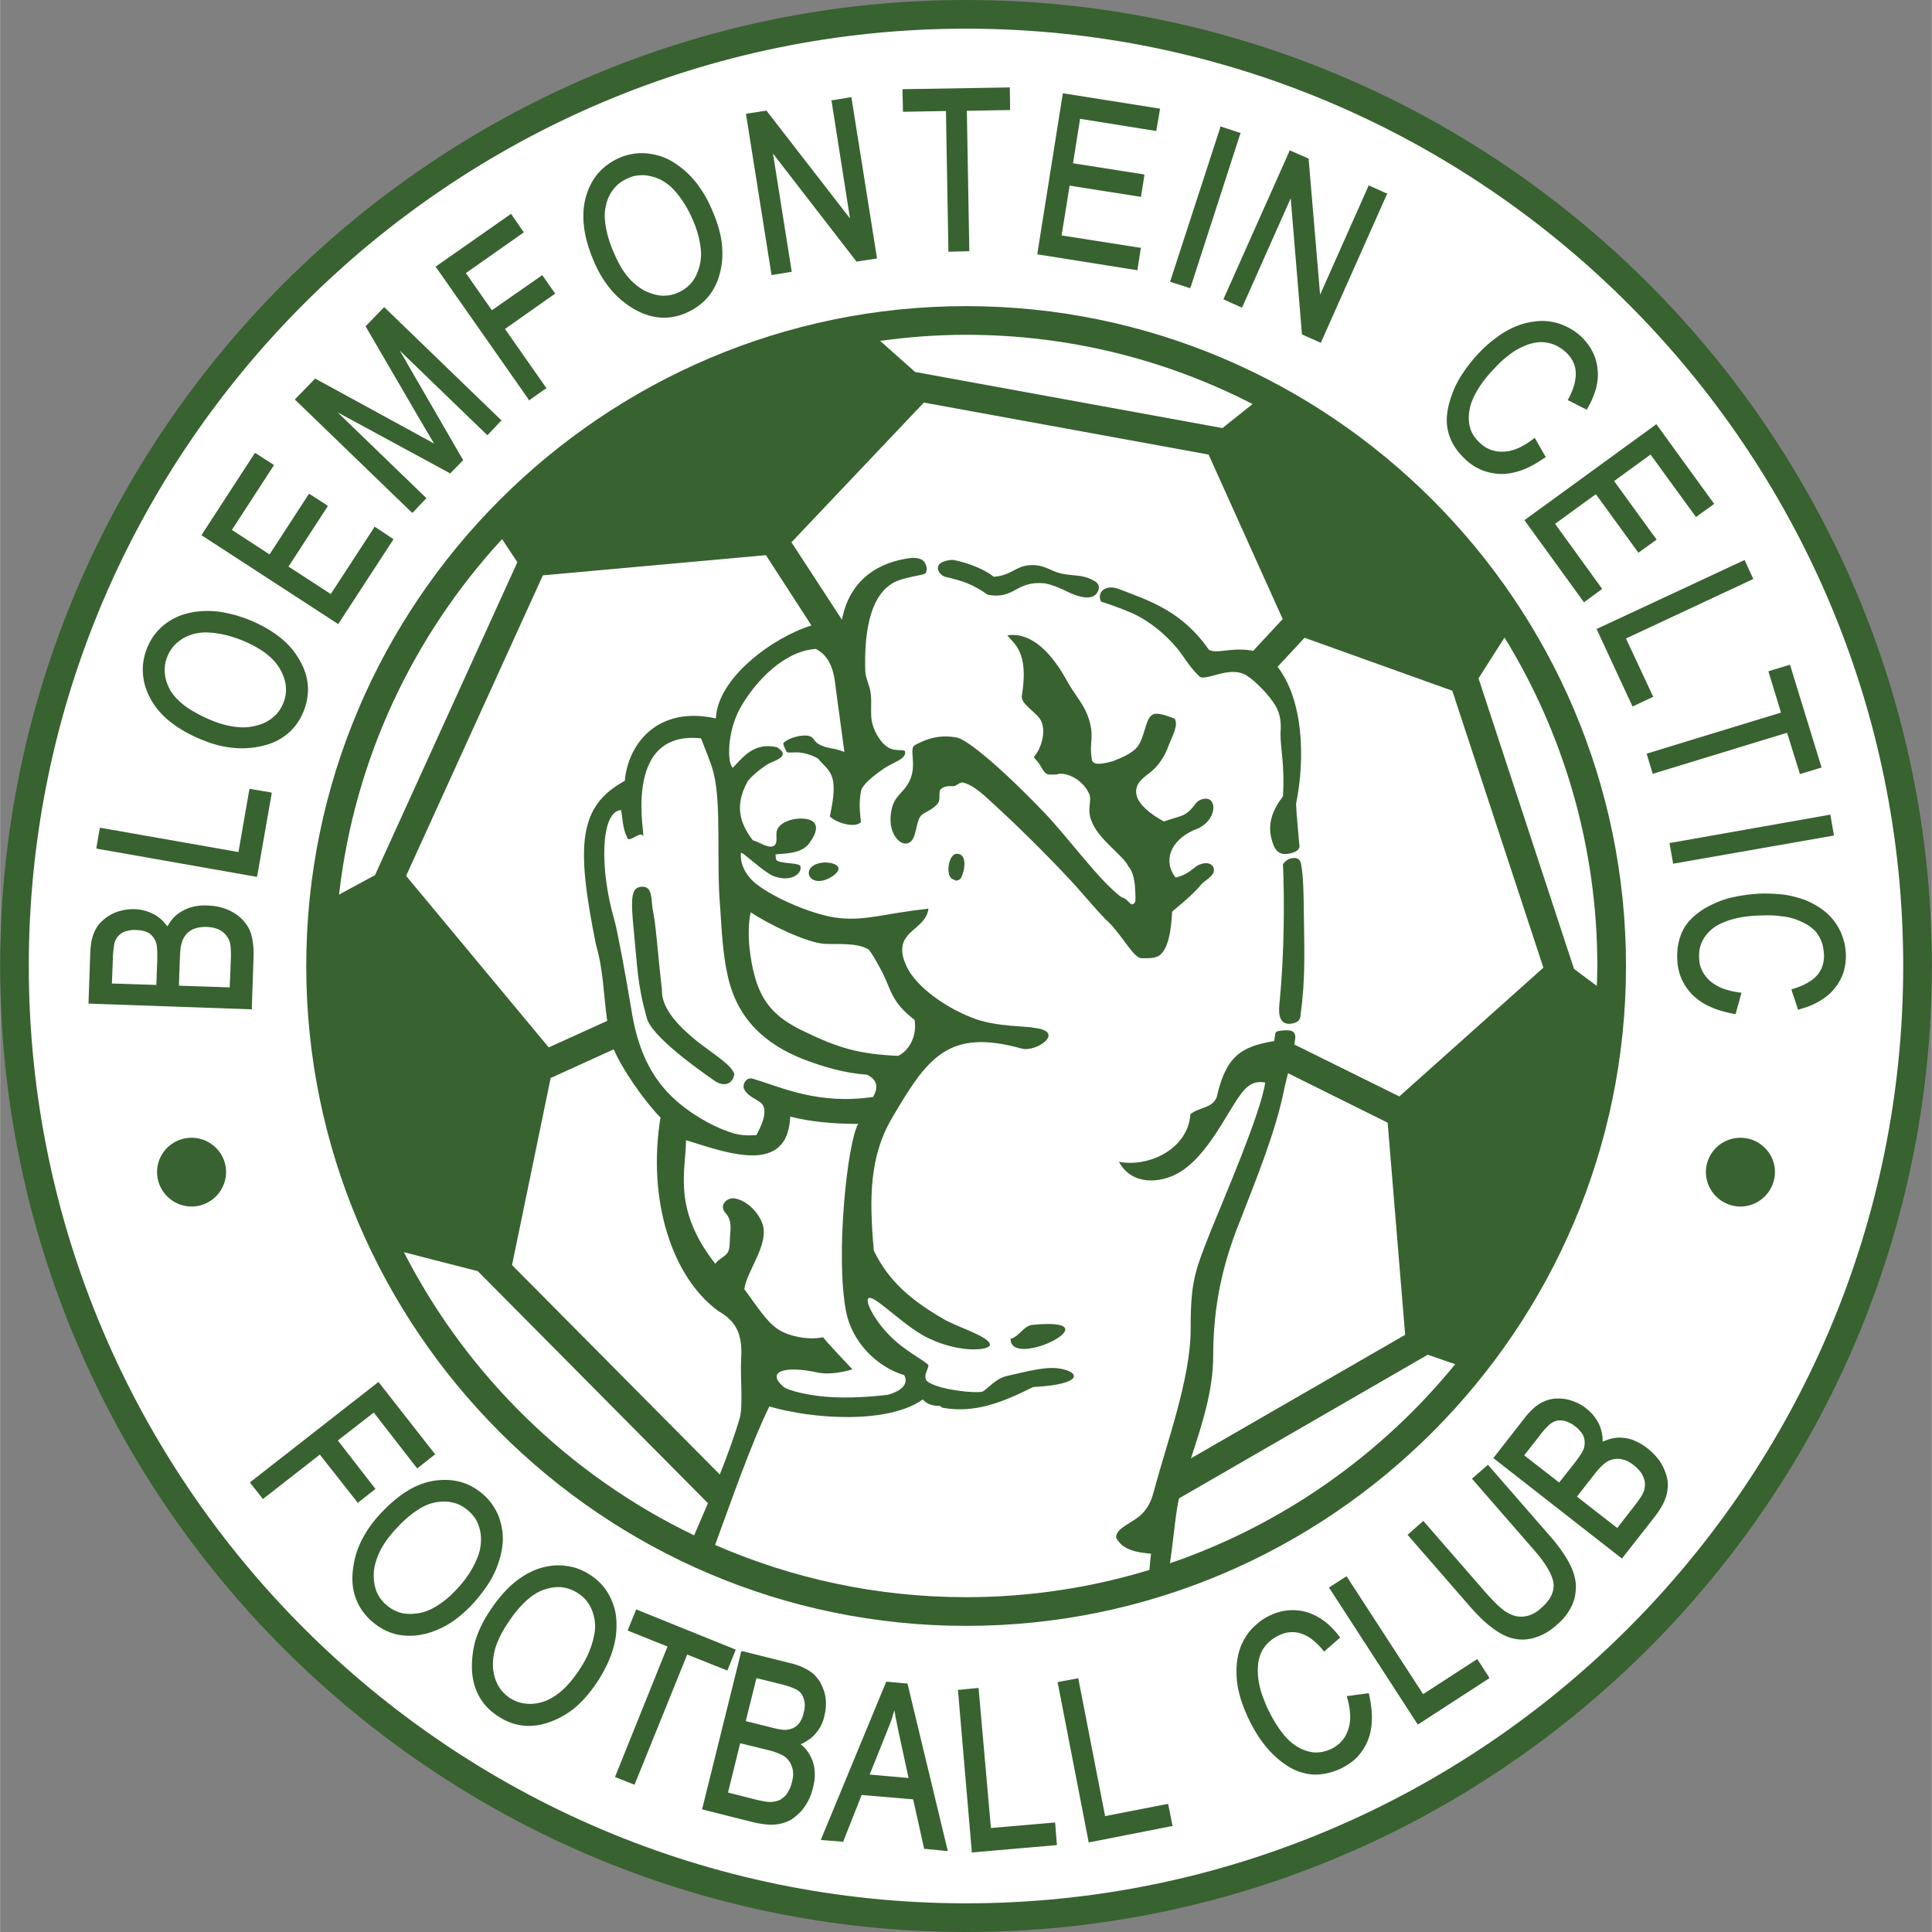 <svg xmlns="http://www.w3.org/2000/svg" width="2500" height="2500" viewBox="0 0 572.473 572.543"><rect x="0" y="0" width="572.473" height="572.543" fill="#808080" stroke="none"/><path d="M286.273 0c157.608 0 286.2 128.664 286.2 286.271 0 157.68-128.592 286.271-286.2 286.271C128.592 572.543 0 443.951 0 286.271 0 128.664 128.592 0 286.273 0z" fill="#386230"/><path d="M286.273 8.496c152.928 0 277.704 124.847 277.704 277.775 0 153-124.775 277.775-277.704 277.775-153 0-277.776-124.775-277.776-277.775 0-152.928 124.775-277.775 277.776-277.775z" fill="#fff"/><path d="M516.025 294.191l-.145.648-1.439 5.184-.145.504-.504-.072c-2.736-.504-5.113-1.225-7.129-2.16a17.432 17.432 0 0 1-5.256-3.6c-1.367-1.439-2.447-3.023-3.168-4.752-.791-1.801-1.152-3.744-1.225-5.832-.07-1.873.072-3.6.506-5.184a14.345 14.345 0 0 1 1.871-4.464c.863-1.295 2.016-2.52 3.385-3.601 1.439-1.151 3.096-2.159 5.039-3.023a25.676 25.676 0 0 1 6.408-2.088c2.305-.504 4.752-.792 7.416-.937a47.453 47.453 0 0 1 7.344.36c2.232.361 4.32.936 6.191 1.656 1.873.792 3.529 1.728 4.969 2.808 1.439 1.08 2.664 2.304 3.672 3.744a15.76 15.76 0 0 1 2.232 4.392c.576 1.584.863 3.24.936 4.969.072 1.943-.215 3.744-.721 5.471a15.722 15.722 0 0 1-2.592 4.68c-1.15 1.441-2.592 2.664-4.318 3.672-1.729 1.08-3.744 1.873-6.049 2.521l-.504.143-.145-.504L531 293.76l-.143-.576.504-.145c3.168-.936 5.543-2.305 7.055-3.959 1.441-1.656 2.16-3.744 2.088-6.192a17.249 17.249 0 0 0-.576-3.456v.072c-.359-1.081-.863-2.017-1.512-2.953-.646-.864-1.512-1.583-2.52-2.303-1.008-.576-2.232-1.224-3.6-1.729a17.37 17.37 0 0 0-4.607-1.007c-1.801-.288-3.672-.288-5.832-.216-3.168.072-5.977.431-8.281 1.08-2.375.647-4.32 1.512-5.832 2.591-1.439 1.152-2.592 2.448-3.312 3.96-.719 1.439-1.008 3.023-.936 4.824 0 1.367.289 2.592.793 3.672.504 1.152 1.295 2.16 2.232 3.096 1.008.936 2.23 1.656 3.672 2.303 1.512.576 3.238 1.01 5.184 1.297l.648.072zM494.713 249.84l47.664-8.424 1.08 6.191-47.664 8.353-1.08-6.12zM487.945 223.343l39.815-12.168-3.742-12.24 6.406-1.943 9.361 30.455-6.408 1.945-3.816-12.241-39.817 12.168-1.799-5.976zM473.113 186.407l43.848-20.447 2.592 5.616-37.729 17.64 8.065 17.28-6.119 2.88-10.657-22.969zM451.729 154.151l39.095-28.439 17.137 23.616-5.4 3.887-13.465-18.503-10.799 7.847 12.599 17.353-5.4 3.887-12.6-17.352-12.095 8.784 13.969 19.296-5.401 3.96-17.64-24.336zM454.752 129.744l.361.575 2.664 4.68.287.432-.432.288c-2.305 1.584-4.465 2.808-6.625 3.6-2.088.72-4.176 1.152-6.191 1.152-2.016-.073-3.889-.432-5.688-1.152a16.378 16.378 0 0 1-4.969-3.24c-1.367-1.295-2.447-2.592-3.312-4.032-.863-1.368-1.439-2.88-1.799-4.464-.359-1.584-.432-3.241-.217-5.04.217-1.8.721-3.672 1.441-5.689a27.374 27.374 0 0 1 3.023-5.975c1.295-2.017 2.809-3.96 4.607-5.905 1.801-1.944 3.672-3.6 5.473-4.896a25.832 25.832 0 0 1 5.543-3.24c1.873-.792 3.672-1.295 5.473-1.511 1.801-.289 3.527-.289 5.184 0 1.729.287 3.312.792 4.824 1.584a15.99 15.99 0 0 1 4.176 2.88c1.369 1.296 2.52 2.808 3.312 4.392.791 1.512 1.297 3.24 1.512 5.112.217 1.8.072 3.744-.432 5.688-.504 1.944-1.367 3.96-2.52 5.977l-.289.503-.432-.288-4.68-2.376-.504-.215.287-.504c1.512-2.881 2.232-5.472 2.088-7.776-.072-2.232-1.08-4.176-2.807-5.832-.938-.864-1.873-1.512-2.881-2.016a9.662 9.662 0 0 0-3.096-.937c-1.08-.215-2.232-.144-3.385.072-1.223.216-2.52.647-3.814 1.296-1.369.576-2.664 1.441-4.033 2.52-1.439 1.081-2.809 2.377-4.248 3.961-2.232 2.303-3.887 4.535-5.111 6.695-1.225 2.088-1.943 4.033-2.16 5.977-.289 1.8-.145 3.528.359 5.112.504 1.512 1.441 2.879 2.809 4.104a8.781 8.781 0 0 0 3.168 2.015 9.082 9.082 0 0 0 3.744.577c1.295 0 2.736-.36 4.176-.936 1.512-.648 3.023-1.584 4.607-2.737l.507-.431zM362.521 88.704l.215-.505 19.225-43.128.215-.575.504.287 4.824 2.089.289.144v.359l3.383 39.961 14.185-31.897.215-.504.504.216 4.465 2.017.576.215-.289.504-19.223 43.201-.216.503-.504-.216-4.825-2.16-.287-.144v-.287l-3.312-40.032-14.184 31.895-.289.504-.504-.216-4.463-2.015-.504-.216zM346.68 83.447l.216-.504 14.616-44.927.144-.577.576.216 4.825 1.584.576.144-.217.577-14.543 44.927-.217.505-.504-.144-4.896-1.584-.576-.217zM307.369 75.383l.072-.575 7.416-46.657.071-.504.576.073 27.648 4.391.577.073-.073.575-.935 5.472-.073.577-.576-.073-22.031-3.527-2.088 13.175 20.664 3.241.504.143-.072.504-.863 5.473-.073.575-.576-.071-20.592-3.241-2.377 14.76 22.969 3.601.576.071-.144.577-.864 5.543-.072.504-.576-.072-28.512-4.535-.576-.073zM281.016 74.591v-.575l-.72-41.113-12.168.217h-.576v-.576L267.408 27v-.577h.577l30.671-.503.504-.072.072.575.073 5.617v.575h-.576l-12.241.217.721 41.04v.575h-.577l-5.04.144h-.576zM228.6 81.504l-.072-.504-7.416-46.729-.071-.504.575-.143 5.184-.792.36-.073.144.289 24.552 31.679-5.399-34.416-.145-.576.576-.071 4.896-.792.505-.073.072.577 7.416 46.655.071.576-.504.073-5.184.792-.36.072-.216-.289-24.552-31.751 5.472 34.487.072.576-.576.073-4.824.792-.576.072zM156.744 118.655l-.287-.504-27.073-38.664-.36-.504.504-.288 21.385-14.975.431-.361.361.433 3.168 4.607.359.433-.503.359-16.705 11.737 7.705 11.015 14.471-10.08.432-.287.36.431 3.168 4.537.361.504-.505.288-14.4 10.151 11.953 17.064.359.505-.504.287-4.175 2.953-.505.359zM122.112 151.991l-.36-.359L87.769 118.8l-.433-.36.36-.432 5.4-5.544.288-.288.36.216 30.456 16.631 4.465 2.449c-.217-.288-.433-.649-.649-1.008-.576-1.008-1.368-2.303-2.304-3.887l-17.208-29.521-.216-.36.36-.359 4.752-4.896.432-.432.36.361 33.983 32.831.433.433-.433.359-3.384 3.601-.432.36-.36-.36-25.56-24.697 18.576 32.112.216.361-.288.287-3.24 3.312-.288.361-.36-.217-33.048-17.928 25.92 25.055.433.433-.433.359-3.384 3.601-.431.358zM100.224 184.967l-.432-.287-39.671-25.777-.433-.288.289-.504L75.24 134.64l.288-.432.504.288 4.68 3.023.433.289-.289.503-12.168 18.72 11.16 7.273 11.376-17.496.36-.504.432.288 4.68 3.023.432.36-.288.432-11.376 17.496 12.528 8.137 12.673-19.44.287-.504.505.287 4.679 3.096.433.288-.289.504-15.768 24.192-.288.504zM76.104 259.848l-.504-.073-46.583-8.208-.505-.144.072-.503.864-5.041.144-.575.505.072 40.535 7.128 3.168-18.216.144-.576.504.143 5.544.937.505.143-.073.504-4.175 23.832-.145.577zM436.176 438.191l.434-.359 3.887-3.385.432-.359.361.432 17.928 20.592c1.512 1.729 2.809 3.385 3.889 4.969s1.943 3.096 2.592 4.535c.646 1.439 1.008 2.951 1.223 4.393.145 1.439 0 2.951-.287 4.391-.359 1.514-1.008 2.881-1.873 4.248-.863 1.369-2.016 2.664-3.455 3.889-1.943 1.729-3.961 2.951-5.977 3.6-2.016.721-4.104.936-6.119.576-2.088-.287-4.248-1.295-6.553-2.951-2.303-1.656-4.752-3.961-7.271-6.912l-17.928-20.592-.361-.434.434-.359 3.814-3.383.434-.361.359.432 17.928 20.594c1.367 1.584 2.664 2.879 3.744 3.959 1.152 1.008 2.088 1.801 2.951 2.232.793.504 1.656.791 2.449 1.008.863.145 1.656.217 2.52.072.863-.072 1.656-.361 2.447-.721.865-.432 1.656-.936 2.377-1.656a11.625 11.625 0 0 0 2.951-3.455c.648-1.225.938-2.377.865-3.6-.072-1.225-.576-2.736-1.512-4.393-1.01-1.801-2.449-3.744-4.393-5.977l-17.928-20.592-.362-.433zM420.121 511.055l-.289-.432-25.703-39.672-.359-.431.503-.36 4.248-2.736.504-.289.287.431 22.393 34.489 15.551-10.08.504-.287.289.431 3.023 4.68.289.504-.433.289-20.303 13.176-.504.287zM399.096 502.631l.648-.072 5.328-.719.504-.072.145.504c.576 2.664.863 5.184.791 7.416-.07 2.305-.504 4.393-1.223 6.191-.793 1.873-1.873 3.457-3.168 4.896-1.369 1.367-3.025 2.447-4.896 3.385-1.656.719-3.312 1.295-4.969 1.512a13.62 13.62 0 0 1-4.824 0c-1.584-.289-3.168-.793-4.752-1.656-1.584-.865-3.168-2.016-4.752-3.457-1.584-1.439-3.023-3.096-4.391-5.039-1.369-1.943-2.592-4.104-3.744-6.553-1.08-2.375-1.945-4.68-2.52-6.84-.576-2.232-.865-4.32-.865-6.336a20.948 20.948 0 0 1 .576-5.688 16.709 16.709 0 0 1 2.016-4.824 15.018 15.018 0 0 1 3.24-3.816c1.225-1.152 2.664-2.088 4.248-2.809 1.729-.791 3.527-1.295 5.256-1.439 1.801-.145 3.529 0 5.328.504 1.801.504 3.457 1.369 5.113 2.52 1.654 1.225 3.168 2.736 4.607 4.609l.359.432-.432.359-3.889 3.385-.432.432-.432-.504c-2.088-2.52-4.176-4.104-6.336-4.824-2.16-.719-4.32-.576-6.48.432-1.152.504-2.088 1.152-2.951 1.873a11.741 11.741 0 0 0-2.088 2.52c-.504.936-.938 2.016-1.152 3.24-.217 1.152-.289 2.52-.217 3.959.072 1.441.361 3.025.793 4.682.504 1.727 1.223 3.527 2.088 5.471 1.367 2.881 2.807 5.256 4.32 7.201 1.439 1.871 3.023 3.311 4.68 4.248 1.656.936 3.24 1.439 4.896 1.584 1.654.072 3.238-.289 4.895-1.008 1.152-.576 2.232-1.297 3.025-2.232.863-.865 1.512-2.016 1.943-3.24.504-1.297.721-2.664.721-4.248-.072-1.656-.289-3.385-.865-5.328l-.142-.651zM322.561 545.975l-.073-.577-9-46.367-.144-.504.576-.144 5.041-.936.504-.144.144.576 7.848 40.32 18.145-3.527.574-.072.072.504 1.08 5.472.145.574-.577.073-23.759 4.679-.576.073zM287.928 549v-.576l-4.032-47.088-.072-.576h.576l5.041-.504h.504l.071.576 3.601 40.895 18.432-1.584.576-.073.072.576.432 5.545.072.577-.576.072-24.121 2.088-.576.072zM182.232 526.607l.216-.576 15.336-38.088-11.304-4.535-.503-.217.216-.576 2.087-5.111.217-.576.503.215 28.512 11.521.504.215-.216.504-2.088 5.183-.215.504-.505-.215-11.376-4.537-15.408 38.09-.216.504-.504-.217-4.752-1.873-.504-.215zM74.016 439.344l.432-.362 37.224-29.087.432-.36.36.432 16.128 20.592.36.433-.504.36-4.392 3.455-.431.361-.361-.434-12.528-16.127-10.655 8.28 10.799 13.896.36.432-.432.361-4.391 3.455-.432.36-.36-.504-10.873-13.825-16.416 12.817-.503.359-.289-.431-3.168-4.032-.36-.431zM176.256 78.12c-1.656-3.745-2.736-7.272-3.168-10.513-.432-3.239-.288-6.264.432-9v-.071c.792-2.737 1.944-5.113 3.6-7.057s3.672-3.456 6.192-4.607c1.584-.72 3.24-1.152 4.896-1.368 1.728-.216 3.384-.145 5.185.216 1.728.288 3.384.864 5.039 1.727a25.188 25.188 0 0 1 4.753 3.385 26.01 26.01 0 0 1 4.247 4.896c1.296 1.8 2.448 3.96 3.456 6.264 1.44 3.313 2.448 6.408 2.881 9.36.431 3.024.359 5.833-.217 8.569-.648 3.023-1.8 5.616-3.456 7.704s-3.816 3.745-6.48 4.968c-2.664 1.224-5.4 1.728-8.064 1.512-2.735-.216-5.4-1.151-8.064-2.735-2.448-1.513-4.608-3.312-6.48-5.545a32.5 32.5 0 0 1-4.752-7.705zm5.904-2.593c1.152 2.664 2.449 4.824 3.96 6.624a16.45 16.45 0 0 0 4.824 3.96c1.728.864 3.457 1.368 5.112 1.512a10.613 10.613 0 0 0 4.896-.937 10.65 10.65 0 0 0 4.033-3.023c1.08-1.368 1.799-2.952 2.304-4.896.504-1.944.576-4.032.144-6.408-.36-2.376-1.152-5.04-2.447-7.848a32.8 32.8 0 0 0-2.736-4.967 25.974 25.974 0 0 0-3.312-4.033 14.569 14.569 0 0 0-3.024-2.16c-1.008-.503-2.088-.935-3.312-1.152a9.081 9.081 0 0 0-3.384-.215c-1.152.072-2.16.36-3.239.864-1.657.72-3.025 1.729-4.104 3.096-1.08 1.295-1.872 2.879-2.304 4.824-.504 1.873-.504 4.032-.072 6.48.429 2.519 1.293 5.256 2.661 8.279zM60.193 219.383c-3.817-1.512-6.985-3.312-9.577-5.328-2.592-2.016-4.608-4.32-5.975-6.84-1.369-2.52-2.161-5.04-2.305-7.561-.216-2.519.216-5.111 1.224-7.631 1.296-3.239 3.457-5.903 6.408-7.848a17.828 17.828 0 0 1 4.896-2.232c1.728-.504 3.672-.792 5.688-.864 2.089-.072 4.248.072 6.48.575 2.232.433 4.537 1.153 6.912 2.089 3.312 1.367 6.12 2.951 8.496 4.752 2.448 1.872 4.392 3.959 5.832 6.335 1.656 2.592 2.592 5.184 2.88 7.92.288 2.664-.144 5.328-1.224 8.063s-2.735 4.969-4.824 6.696c-2.088 1.727-4.608 2.952-7.704 3.6-2.736.648-5.544.792-8.424.503-2.879-.284-5.831-1.005-8.783-2.229zm2.448-5.904c2.664 1.08 5.111 1.729 7.415 1.944 2.232.289 4.32.073 6.264-.503 1.873-.504 3.457-1.369 4.68-2.448 1.296-1.08 2.232-2.448 2.88-4.033.72-1.655.937-3.383.792-5.04-.144-1.655-.72-3.384-1.728-5.112-.936-1.729-2.448-3.312-4.32-4.751-1.944-1.44-4.32-2.737-7.2-3.889-1.872-.72-3.672-1.296-5.472-1.655-1.727-.361-3.456-.576-5.183-.576-1.225 0-2.449.215-3.601.504-1.151.359-2.231.792-3.24 1.439-1.008.648-1.871 1.368-2.592 2.232-.72.864-1.296 1.8-1.728 2.88-.72 1.656-.937 3.383-.792 5.04.144 1.727.719 3.456 1.656 5.112 1.007 1.655 2.519 3.239 4.535 4.752 2.017 1.44 4.609 2.809 7.634 4.104zM74.592 299.16l-.576-.072-47.232-1.656h-.576v-.576l.504-14.473c.072-1.512.216-2.879.504-4.104.288-1.153.72-2.232 1.224-3.096.504-.936 1.152-1.656 1.944-2.376s1.656-1.369 2.664-1.873c1.08-.576 2.16-.935 3.24-1.151 1.152-.288 2.304-.361 3.528-.361 1.151.073 2.231.216 3.24.504 1.007.288 1.943.72 2.879 1.224.864.503 1.656 1.152 2.376 1.872.432.504.864 1.007 1.296 1.513.359-.721.864-1.44 1.368-2.089.792-.935 1.655-1.655 2.735-2.304 1.08-.647 2.232-1.151 3.528-1.439a15.263 15.263 0 0 1 4.104-.361c1.512.072 2.881.216 4.176.577 1.296.359 2.448.864 3.6 1.512 1.08.648 2.016 1.368 2.808 2.232.792.864 1.44 1.728 1.944 2.808.504 1.007.792 2.231 1.008 3.671.216 1.369.288 2.953.216 4.68l-.504 14.761v.577h.002zm-6.551-6.553l.36-9c0-1.08 0-1.944-.073-2.736-.072-.72-.143-1.367-.288-1.8-.288-.72-.576-1.296-1.008-1.8a5.254 5.254 0 0 0-1.44-1.368 7.913 7.913 0 0 0-1.944-.864c-.792-.217-1.584-.288-2.52-.36-.863 0-1.655.072-2.376.215-.72.145-1.296.36-1.943.647-.577.361-1.081.721-1.513 1.153-.36.431-.72.936-1.008 1.512-.289.503-.504 1.297-.72 2.16-.145.937-.216 2.088-.289 3.385l-.288 8.352 15.05.504zm-21.745-.72l.288-7.848c0-1.008 0-1.943-.072-2.735 0-.72-.144-1.296-.216-1.728-.216-.648-.432-1.153-.792-1.656-.288-.433-.72-.864-1.152-1.225-.503-.359-1.08-.576-1.729-.792-.647-.144-1.439-.289-2.304-.289a6.939 6.939 0 0 0-2.16.145c-.648.144-1.296.288-1.799.577-.504.287-.937.647-1.296 1.007s-.648.792-.864 1.296c-.215.432-.431 1.151-.504 2.087a22.435 22.435 0 0 0-.288 3.528l-.288 7.2 13.176.433zM480.672 461.879l-.504-.359-37.223-29.088-.434-.361.361-.432 8.928-11.447c.936-1.225 1.871-2.16 2.809-3.023a12.236 12.236 0 0 1 2.807-1.801 10.436 10.436 0 0 1 3.025-.863 16.453 16.453 0 0 1 3.238.072c1.152.215 2.232.504 3.312 1.008a10.85 10.85 0 0 1 3.023 1.799 13.605 13.605 0 0 1 2.305 2.232c.648.863 1.225 1.729 1.656 2.736.359.936.648 1.871.793 2.879.143.648.143 1.369.143 2.018a15.783 15.783 0 0 1 2.377-.865c1.152-.287 2.375-.432 3.6-.287a9.867 9.867 0 0 1 3.672.936c1.152.504 2.377 1.225 3.527 2.088 1.152.936 2.16 1.873 3.025 2.951.863 1.01 1.512 2.16 2.016 3.312s.863 2.305 1.008 3.457.072 2.303-.145 3.455c-.215 1.152-.648 2.305-1.295 3.6-.648 1.225-1.512 2.521-2.592 3.889l-9.145 11.664-.287.43zm-1.44-9.072l5.545-7.127a52.444 52.444 0 0 0 1.584-2.232c.359-.648.646-1.225.791-1.656.217-.721.289-1.367.289-2.016s-.145-1.297-.434-1.943c-.215-.648-.576-1.297-1.08-1.873s-1.08-1.225-1.799-1.729c-.648-.576-1.369-.936-2.016-1.295-.648-.289-1.297-.432-1.945-.576-.646-.072-1.295-.072-1.943.072-.576.072-1.152.287-1.729.576a8.405 8.405 0 0 0-1.799 1.367c-.721.648-1.441 1.512-2.232 2.52l-5.184 6.625 11.952 9.287zm-17.207-13.463l4.822-6.121a49.121 49.121 0 0 0 1.584-2.23c.434-.648.648-1.152.865-1.584.145-.576.287-1.152.287-1.801a6.58 6.58 0 0 0-.215-1.656 6.779 6.779 0 0 0-.865-1.584h-.072c-.432-.576-.936-1.152-1.654-1.656-.576-.504-1.225-.863-1.873-1.152-.576-.287-1.225-.504-1.799-.576a6.549 6.549 0 0 0-1.656 0c-.504.145-.938.289-1.441.576-.432.217-1.008.721-1.654 1.369-.648.719-1.441 1.584-2.232 2.664l-4.465 5.688 10.368 8.063zM243.216 545.256l.288-.721 18.936-45.791.144-.361h.432l5.472.504h.432l.072.432 11.664 48.457.217.721h-.792l-5.832-.576h-.432l-.072-.434-3.168-14.256-15.264-1.295-5.328 13.463-.145.434-.432-.072-5.472-.432-.72-.073zm14.472-19.369l11.52 1.008-2.736-12.672v.072c-.432-2.088-.792-3.959-1.152-5.615-.072-.648-.216-1.297-.288-1.873-.216.648-.431 1.297-.576 1.945-.504 1.512-1.08 2.951-1.656 4.391l-5.112 12.744zM208.008 536.184l.144-.504 11.376-45.865.144-.504.576.072 14.112 3.529c1.439.359 2.735.791 3.815 1.367 1.152.504 2.088 1.152 2.88 1.801a15.474 15.474 0 0 1 1.944 2.375c.504.936.936 1.943 1.296 3.096.288 1.08.432 2.232.432 3.385s-.144 2.303-.432 3.455c-.216 1.152-.648 2.16-1.08 3.096a13.155 13.155 0 0 1-1.8 2.521 10.078 10.078 0 0 1-2.376 1.943c-.576.359-1.152.721-1.8.936.72.576 1.296 1.152 1.8 1.801.72 1.008 1.296 2.016 1.729 3.168.431 1.225.647 2.447.647 3.744.072 1.295-.144 2.664-.504 4.104-.36 1.439-.792 2.736-1.44 3.961-.576 1.15-1.368 2.23-2.16 3.168a20.515 20.515 0 0 1-2.808 2.375c-1.008.576-2.088 1.008-3.24 1.225-1.079.287-2.376.359-3.744.287a31.647 31.647 0 0 1-4.68-.791l-14.328-3.6-.503-.145zm7.704-4.969l8.784 2.232c1.008.217 1.872.359 2.664.504.72.072 1.368.072 1.8 0 .72-.072 1.368-.217 2.017-.504.575-.287 1.079-.721 1.583-1.152.504-.504.864-1.08 1.224-1.799.36-.648.648-1.441.864-2.377.216-.791.36-1.584.36-2.305 0-.719-.072-1.367-.288-2.016-.216-.648-.432-1.223-.792-1.729a7.188 7.188 0 0 0-1.224-1.367c-.504-.359-1.152-.721-2.016-1.08a20.65 20.65 0 0 0-3.168-1.008l-8.208-2.016-3.6 14.617zm5.256-21.168l7.56 1.873c1.081.287 1.944.504 2.736.576.721.143 1.296.143 1.728.143a7.266 7.266 0 0 0 1.8-.432c.504-.215 1.008-.504 1.44-.936.432-.359.792-.863 1.08-1.439.36-.576.648-1.369.792-2.16.216-.793.36-1.512.36-2.232 0-.648-.071-1.297-.288-1.873-.144-.574-.36-1.08-.648-1.512s-.648-.791-1.08-1.08c-.432-.287-1.08-.576-1.944-.936-.936-.359-2.016-.648-3.384-1.008l-6.984-1.729-3.168 12.745zM144.864 477.791c2.232-3.455 4.537-6.191 6.984-8.352 2.52-2.16 5.112-3.672 7.848-4.607 2.736-.865 5.4-1.152 7.92-.793a15.993 15.993 0 0 1 7.201 2.664 16.036 16.036 0 0 1 3.888 3.385 15.687 15.687 0 0 1 2.592 4.391 16.147 16.147 0 0 1 1.296 5.186 26.64 26.64 0 0 1-.216 5.832 29.923 29.923 0 0 1-1.8 6.191c-.864 2.088-2.016 4.248-3.383 6.408-1.944 2.951-4.033 5.471-6.265 7.488a24.526 24.526 0 0 1-7.344 4.463c-2.88 1.152-5.616 1.584-8.28 1.369-2.664-.289-5.256-1.152-7.704-2.809-2.52-1.584-4.392-3.6-5.688-5.977-1.296-2.375-2.016-5.111-2.088-8.207-.072-2.809.288-5.617 1.08-8.424.864-2.735 2.159-5.472 3.959-8.208zm5.329 3.6c-1.584 2.377-2.665 4.68-3.385 6.84-.648 2.16-.864 4.248-.72 6.266.216 1.943.72 3.672 1.584 5.111.792 1.439 1.944 2.592 3.384 3.6 1.513.936 3.096 1.512 4.752 1.656 1.728.217 3.456 0 5.4-.648 1.872-.648 3.672-1.799 5.472-3.383 1.8-1.656 3.528-3.744 5.184-6.336 1.08-1.656 2.016-3.312 2.664-4.969.72-1.729 1.224-3.385 1.512-5.041.288-1.223.36-2.447.216-3.672-.071-1.15-.36-2.303-.792-3.455a13.009 13.009 0 0 0-1.656-2.951 10.708 10.708 0 0 0-2.52-2.232 10.975 10.975 0 0 0-4.824-1.801c-1.656-.145-3.456.072-5.256.721h-.072c-1.8.648-3.672 1.799-5.471 3.527-1.873 1.728-3.673 3.96-5.472 6.767zM111.817 449.566c2.664-3.023 5.399-5.471 8.135-7.271 2.736-1.799 5.544-2.951 8.424-3.455 2.809-.432 5.472-.361 7.92.287 2.448.648 4.681 1.873 6.768 3.672a15.35 15.35 0 0 1 3.312 3.889c.936 1.439 1.584 3.023 2.017 4.752a18.38 18.38 0 0 1 .575 5.328c-.144 1.799-.432 3.744-1.08 5.688-.576 1.943-1.44 3.961-2.592 5.904s-2.592 3.889-4.248 5.832c-2.376 2.736-4.824 4.896-7.271 6.553-2.592 1.654-5.185 2.807-7.849 3.455-3.024.721-5.832.721-8.424.145-2.664-.648-5.04-1.873-7.272-3.816s-3.816-4.176-4.752-6.695c-1.008-2.521-1.295-5.4-.936-8.496a25.393 25.393 0 0 1 2.232-8.137 32.523 32.523 0 0 1 5.041-7.635zm4.752 4.321c-1.873 2.16-3.312 4.248-4.249 6.336s-1.512 4.105-1.584 6.049c-.071 2.016.216 3.744.792 5.328.648 1.512 1.584 2.879 2.952 4.031a10.746 10.746 0 0 0 4.464 2.377c1.656.359 3.384.359 5.4 0h-.072c2.016-.361 3.96-1.225 5.904-2.592 2.017-1.297 4.032-3.168 6.048-5.473a28.237 28.237 0 0 0 5.616-9.359c.36-1.225.576-2.377.648-3.602.072-1.15 0-2.375-.288-3.527-.288-1.152-.648-2.232-1.223-3.168a10.292 10.292 0 0 0-2.16-2.52c-1.369-1.225-2.88-2.088-4.537-2.449-1.656-.432-3.456-.432-5.4-.07-1.872.359-3.888 1.295-5.903 2.734-2.089 1.442-4.177 3.385-6.408 5.905zM56.736 337.176c5.616 0 10.224 4.535 10.224 10.152 0 5.615-4.608 10.223-10.224 10.223-5.616 0-10.224-4.607-10.224-10.223 0-5.617 4.609-10.152 10.224-10.152zM515.736 337.176c-5.615 0-10.225 4.535-10.225 10.152 0 5.615 4.609 10.223 10.225 10.223 5.617 0 10.225-4.607 10.225-10.223 0-5.617-4.607-10.152-10.225-10.152z" fill="#386230"/><path d="M286.273 90.72c107.711 0 195.551 87.839 195.551 195.552 0 107.711-87.84 195.551-195.551 195.551-107.712 0-195.553-87.84-195.553-195.551 0-107.713 87.841-195.552 195.553-195.552z" fill="#386230"/><path d="M141.552 376.703l-21.887-5.615c18.691 36.514 49.008 66.127 86.005 83.91 1.415-3.26 2.783-6.43 4.094-9.525l-68.212-68.77zM219.6 402.768c.432-6.912-1.08-11.016-6.768-14.256-13.752-10.008-21.096-32.904-17.136-57.312-5.099-5.291-11.487-14.58-13.837-20.24l-18.707 8.504-11.448 55.439 61.571 62.061c2.347-5.885 4.395-11.508 5.964-16.916.937-3.456.073-12.745.361-17.28zM185.112 231.407c1.008-11.087 9.792-22.319 27-18.503.494-11.957 16.775-23.987 28.327-27.549l-13.495-20.835-66.096 5.977-40.536 89.063 42.264 50.832 17.335-7.852c-1.124-7.699-1.043-14.756-3.367-22.748-5.832-29.088-5.328-40.825 8.568-48.385zM349.342 444.053c-1.041 4.662-1.52 11.307-2.662 19.223 33.412-11.459 62.623-32.129 84.529-58.996l-8.137-2.809-73.73 42.582zM367.273 362.23c-5.041 12.529-7.777 24.984-7.777 39.457 0 10.525-3.375 20.619-6.59 30.486l63.471-36.607-5.184-62.855-29.527-14.664c-.379 1.547-.752 3.039-1.074 4.369-2.375 12.672-9 28.654-13.319 39.814z" fill="#fff"/><path d="M430.344 204.695L386.568 189l-7.996 8.607c7.605 9.877 8.238 26.954 5.477 40.64.215 4.32.648 8.352 1.008 12.457.072.288-.072 1.439-2.088 2.016-4.104 1.224-5.328-.72-6.264-4.392-1.08-4.465.504-8.497 3.455-12.312.576-9.144-.719-13.968-.719-18.432-.072-.792.719-4.752-1.514-8.496-1.727-2.88-5.688-7.128-8.566-8.928-4.969-3.097-12.24 1.943-13.969.287-3.527-3.384-4.607-6.191-7.416-9.287-3.023-3.312-5.832-5.688-9.648-7.992-3.023-1.8-8.496-3.745-12.096-4.897-.791-1.727-.072-3.168 1.08-3.744 1.439-.792 3.457-.289 3.961-.072 9.432 3.6 18.936 6.624 26.928 18.072 2.348 1.422 6.664-.859 13.162.329l8.725-9.401-21.959-48.744-84.384-15.408-39.24 41.4 14.97 22.955c2.279-11.947 10.876-17.088 20.238-18.276.936-.145 3.528-.145 4.32 1.369.72 1.223.648 2.376.288 3.023-.432.721-4.68.937-8.28 2.304-9.216 3.6-9.936 18.072-9.647 26.783.071 2.161 1.295 4.249 1.584 6.48.431 2.88-.217 6.479.503 9.144.792 2.881 2.664 5.832 4.752 7.057 2.376 1.368 4.823.215 4.967 1.296.216 2.16-3.312 2.952-6.048 4.751-3.528 2.376-6.768 5.113-7.056 6.913-.648 3.888-.288 6.12 0 9.144-1.872 1.944-7.56.072-9.216-1.728 2.88-12.889-.215-13.176-3.384-16.993-.432-.431-2.88-1.584-5.184-1.872-2.016-.289-3.96.215-4.176-.216-.648-1.081-1.08-2.017-1.008-2.665 1.944-1.799 5.904-2.521 7.56-2.087 1.656.431 1.368 1.728 3.168 2.592 2.52 1.295 3.816.792 7.344 2.16-.72-5.616-1.799-12.96-2.736-20.304-.576-5.113-2.376-8.569-5.76-10.225-9.432.649-17.784 9.504-22.248 17.28-4.104 7.128-4.032 16.848-2.304 17.928 2.665-2.879 4.464-4.824 6.984-5.76 1.44-.576 3.529-.937 6.192-.288 1.296.935 1.728 1.584 1.584 2.16-.216 1.296-3.024 2.016-4.608 2.953-2.52 1.584-5.184 4.031-5.76 4.967-4.464 7.92-1.584 13.32 1.512 17.496 1.728.289 4.968 2.88 6.48 1.44 1.152-1.151-.072-3.6 1.008-5.111 1.872-2.736 7.056-3.313 9.504-2.376 2.448 1.007 2.232 3.456-.216 6.84-2.448 3.456-7.992 3.023-10.08 3.384.216.576-.144 1.729.864 2.015 2.088.792 6.336.433 6.552 1.513.576 1.872-2.448 4.824-7.775 2.952-3.169-1.153-9.721-7.704-9.865-6.912-.144 1.224-.072 5.544 4.608 9.215 5.328 4.248 17.496 9.432 24.696 10.081 7.776.792 12.816-1.296 26.28-2.809-.503 3.959-4.104 5.473-6.192 7.992-1.656 2.016-2.448 4.607-.216 9.288 2.952 6.121 12.096 12.529 20.52 15.48 3.312 1.152 7.129 1.656 10.367 1.943 3.24.289 5.904.361 6.984.648 9.289 1.08.576 7.271-3.816 6.121-21.959-6.121-28.007 2.807-38.591 20.807-6.552 11.377-6.624 23.4-5.256 39.025 4.464 9.432 11.736 15.119 20.52 20.23 3.673 2.305 14.113 5.328 13.896 7.777-.072 1.439-8.135 2.664-17.927-1.873-6.769-3.023-15.553-12.312-17.785-12.096-1.8.217 1.224 6.408 6.12 11.305 4.249 4.32 10.296 7.344 11.304 8.568.504.719-2.232 3.742.145 5.184 3.959 2.375 13.68 3.168 15.264 2.807 1.295.434 3.959-3.814 7.775-4.68 6.049-1.367 11.305-2.807 15.264-2.303 6.553.863 8.064 4.752-7.344 5.543-9.217 4.607-17.207 7.775-26.568 6.191-.144 0-.648-.143-1.007-.574-2.376 0-4.104-.648-5.112-1.945-10.296 7.344-32.472 5.904-45.504 2.088-5.451 11.17-10.902 27-16.071 41.039 22.817 9.953 47.977 15.482 74.392 15.482 18.877 0 37.114-2.838 54.321-8.082.174-2.178.336-3.953.471-4.807-4.176-.359-8.568-1.08-10.367-4.824 0-2.951 5.111-4.32 7.703-6.984 2.881-2.951 3.312-6.264 3.816-7.848 3.527-13.104 10.584-32.473 10.584-46.656 0-14.543 1.225-17.352 6.191-29.879 3.385-8.426 14.545-34.129 15.912-43.416-.648-.072-3.383-.938-6.264 2.23-4.32 4.752-10.439 19.801-19.871 24.77-4.896 2.664-13.32 3.672-17.209-3.529 9.072 1.729 20.52-3.959 21.168-14.111 2.736-2.16 6.336-1.656 7.775-4.969 2.736-11.879 6.84-15.047 17.064-16.703.504-2.953-.145-2.881 2.953-3.168 2.52-.217 3.6.576 3.238 2.736-.068.469-.15.957-.236 1.449l31.125 15.398 42.695-38.16-26.999-82.075z" fill="#fff"/><path d="M187.056 299.16c-1.512-9.361-4.32-24.408-5.112-26.856-4.175-14.256-4.175-31.825 2.088-32.256.504 2.808.361 5.184 1.872 8.352.648 1.296 3.816-2.161 4.608-.72 1.08 1.944-6.984-31.464 17.208-28.872 1.368 3.671 2.952 7.127 3.744 10.368 2.376 9.577.721 26.424 1.944 40.033.432 6.839.792 13.536 2.161 19.728 2.808 13.176 11.304 20.52 22.319 24.912 5.76 2.232 12.6 4.248 18.936 4.607 3.024 1.439 3.6 3.6 1.872 6.625-16.272 2.375-27-2.809-35.568-5.4-2.088-.648-3.24 1.799-2.664 3.023 1.08 2.232 3.6 2.951 4.968 4.104 3.024 2.521-1.224 9.145-1.296 9.576-.504 0-3.384.361-6.408-.432-4.968-1.367-11.52-4.752-16.992-9.432-8.568-7.344-12.024-16.92-13.68-27.36z" fill="#fff"/><path d="M237.312 305.207c11.16 5.473 17.136 7.129 28.8 7.705 3.096-1.441 5.688-5.689 4.896-10.656-6.84-5.256-6.912-8.785-9.36-13.68-.576-1.225-3.6-6.769-4.392-7.272-3.384-1.944-8.64-1.441-12.672-1.584-5.544-.216-17.208-6.048-22.176-9.36-1.296 6.336-.144 14.255 1.369 19.512 2.231 7.632 6.335 11.735 13.535 15.335zM254.304 333.07c-7.848 0-14.4-.719-20.16-2.158-.72 17.639-18.936 10.654-30.888 6.982 0 8.928-4.176 20.305 8.712 36.648.648-1.225 2.376-1.799 3.456-3.096.864-.936.792-3.096.864-4.824.072-1.943.792-4.824-1.296-7.127-2.088-2.305.36-4.465 2.304-4.393 4.104.432 7.632 4.535 8.64 7.631 2.016 6.049-4.608 13.752-5.4 19.297 3.816 5.111 6.768 10.152 10.8 12.385 2.376 1.367 7.776 2.879 12.6 1.871 0 .432 8.496 9.359 8.64 9.504-1.584.504-6.408 1.801-10.44.936-9.144-2.016-15.336-.504-10.08 4.176 1.368 1.225 8.137 2.881 14.904 3.168 7.705.361 15.336-.646 16.056-.719 4.464-1.225 6.264-3.457 4.896-5.832-8.352-2.52-15.48-10.008-17.208-18.793-3.24-16.775.432-50.542 3.6-55.656z" fill="#fff"/><path d="M189.937 262.799c-2.88.289-3.167 3.168-2.088 13.607 1.008 10.082.936 15.121 3.817 25.345 1.367 5.328 15.263 15.264 20.447 18.791 2.088 1.225 4.896 1.225 5.472-2.305-1.152-2.951-6.12-5.76-11.304-9.863-5.112-4.176-10.44-9.576-10.152-15.119-1.44-12.457-1.728-19.153-2.808-24.12-.361-3.96-.361-6.623-3.384-6.336zM295.561 239.328c-3.6-3.312-6.84-6.624-10.224-7.416-1.009-.217-2.017 1.151-3.024 1.08-1.08-.072-2.52-.072-3.528.863-.792.721-.072 2.809-.72 3.96-1.152 1.799-3.671 2.736-4.824 3.6-1.872 1.296-1.512 6.407-3.384 7.991-2.376 2.089-6.336-1.584-5.976-7.271.432-6.552 3.672-6.481 5.688-10.872 2.231-4.752-.36-9.36 1.512-10.441 3.384-1.871 7.344-3.239 12.528-2.231 3.096.647 13.319 9.144 25.92 22.321 7.344 7.703 16.344 20.303 22.895 25.055 1.369.072 2.449 2.304 3.168 2.016 1.152-.359.865-1.439.793-3.96-.072-2.447-.504-5.688-2.088-7.344-1.008-2.448-6.625-6.479-9.432-10.656-3.961-6.048-.721-8.208-2.305-11.161-2.232-4.391-7.271-6.263-9.576-5.327h-1.943c-1.801 0-2.232-2.232-3.529-3.744-.574-.649-1.008-1.08-1.15-1.513 1.943-2.088 3.744-7.128 2.16-10.584-1.152-2.52-5.832-4.752-5.762-7.344 2.232-13.391-2.375-15.479-4.248-18.072 5.762-.863 11.881 3.024 17.641 13.465 2.16 3.96 4.607 6.479 6.049 10.079 2.447 6.337.359 8.065 1.367 13.393.359 1.439 2.377 1.439 6.191.361 1.225-.576 6.193-2.089 7.85-5.113 2.016-3.816 1.871-7.992 4.318-8.856 1.08-.36 3.529.288 6.121 1.368 1.295 1.945-.863 5.472-1.943 8.424-.721 2.016-2.09 4.393-3.889 6.264-2.377 2.376-5.256 3.384-5.545 6.552-.432 4.032 5.4 7.705 8.209 9.216 2.592-.936 4.967-1.369 6.264-2.161 2.881-1.799 2.809-3.744 4.969-4.392 4.967-1.583 4.824 6.768-2.232 9.073-7.201 3.168-9.289 9.287-5.545 14.111 4.248-1.007 5.186-3.096 7.201-3.888 3.023-1.152 4.68.577 4.031 2.376-.432 1.369-2.809 2.592-3.527 3.456-1.945 2.376-4.537 4.68-8.713 8.136-.287 5.832-1.152 10.584-3.383 12.672-1.514 1.44-4.033 1.08-5.617 1.151-2.303.072-5.256-5.904-9.432-10.295-3.385-3.095-7.633-8.496-12.096-13.248-7.416-7.918-15.481-15.838-21.24-21.094zM299.449 396.791c2.736-.863 3.814-3.889 6.551-4.176 25.057-2.447-6.551 13.535-6.551 4.176z" fill="#386230"/><path d="M283.249 261c-.576-.433-1.44-.36-1.872-1.441-.936-2.375.145-6.552 2.16-6.552 3.023 0 2.448 4.537 1.367 6.913-.576 1.223-1.655.935-1.655 1.08zM246.745 259.631c-1.44.936-3.312 1.728-4.968 1.369-3.097-.649-3.24-4.969 2.304-5.4 2.231-.144 6.911.936 2.664 4.031zM325.584 174.456c.289-1.584-1.295-2.304-1.727-2.521-3.168-1.727-5.473-1.151-9.289-1.943-3.383-.721-4.824-2.664-9.215-2.521-4.393.215-5.689 3.096-10.873 3.456-2.664-2.088-6.984-3.96-11.808-4.968-.792-.145-4.176.215-4.68 1.872-.432 1.439 1.008 2.88 2.304 3.168 4.68 1.08 7.776 2.016 12.383 5.256 8.064 1.511 8.209-4.249 16.85-3.384 2.016.36 4.248 1.224 6.551 2.376 2.522 1.297 8.496 3.673 9.504-.791zM382.752 303.336c2.881-.434 2.592-2.305 2.664-2.953 1.441-10.367 1.08-18.647.938-29.879-.072-5.256-.072-10.008-.793-14.329-.217-1.512-1.152-2.232-3.023-1.799-1.512.359-2.377 1.727-2.377 1.727.504 10.296.361 26.855-.936 40.321-.287 2.447-.936 7.631 3.527 6.912z" fill="#386230"/><path d="M111.096 259.343l-10.656 5.76c4.608-40.391 22.104-76.895 48.312-105.336l4.536 6.84-42.192 92.736zM438.121 201.023l7.703-12.096c17.424 28.368 27.504 61.776 27.504 97.344 0 1.943-.072 3.959-.143 5.904l-6.77-5.041-28.294-86.111zM286.273 99.215c30.528 0 59.399 7.416 84.887 20.52l-8.928 7.127-91.08-16.631-10.368-9.216c8.352-1.152 16.848-1.8 25.489-1.8z" fill="#fff"/></svg>